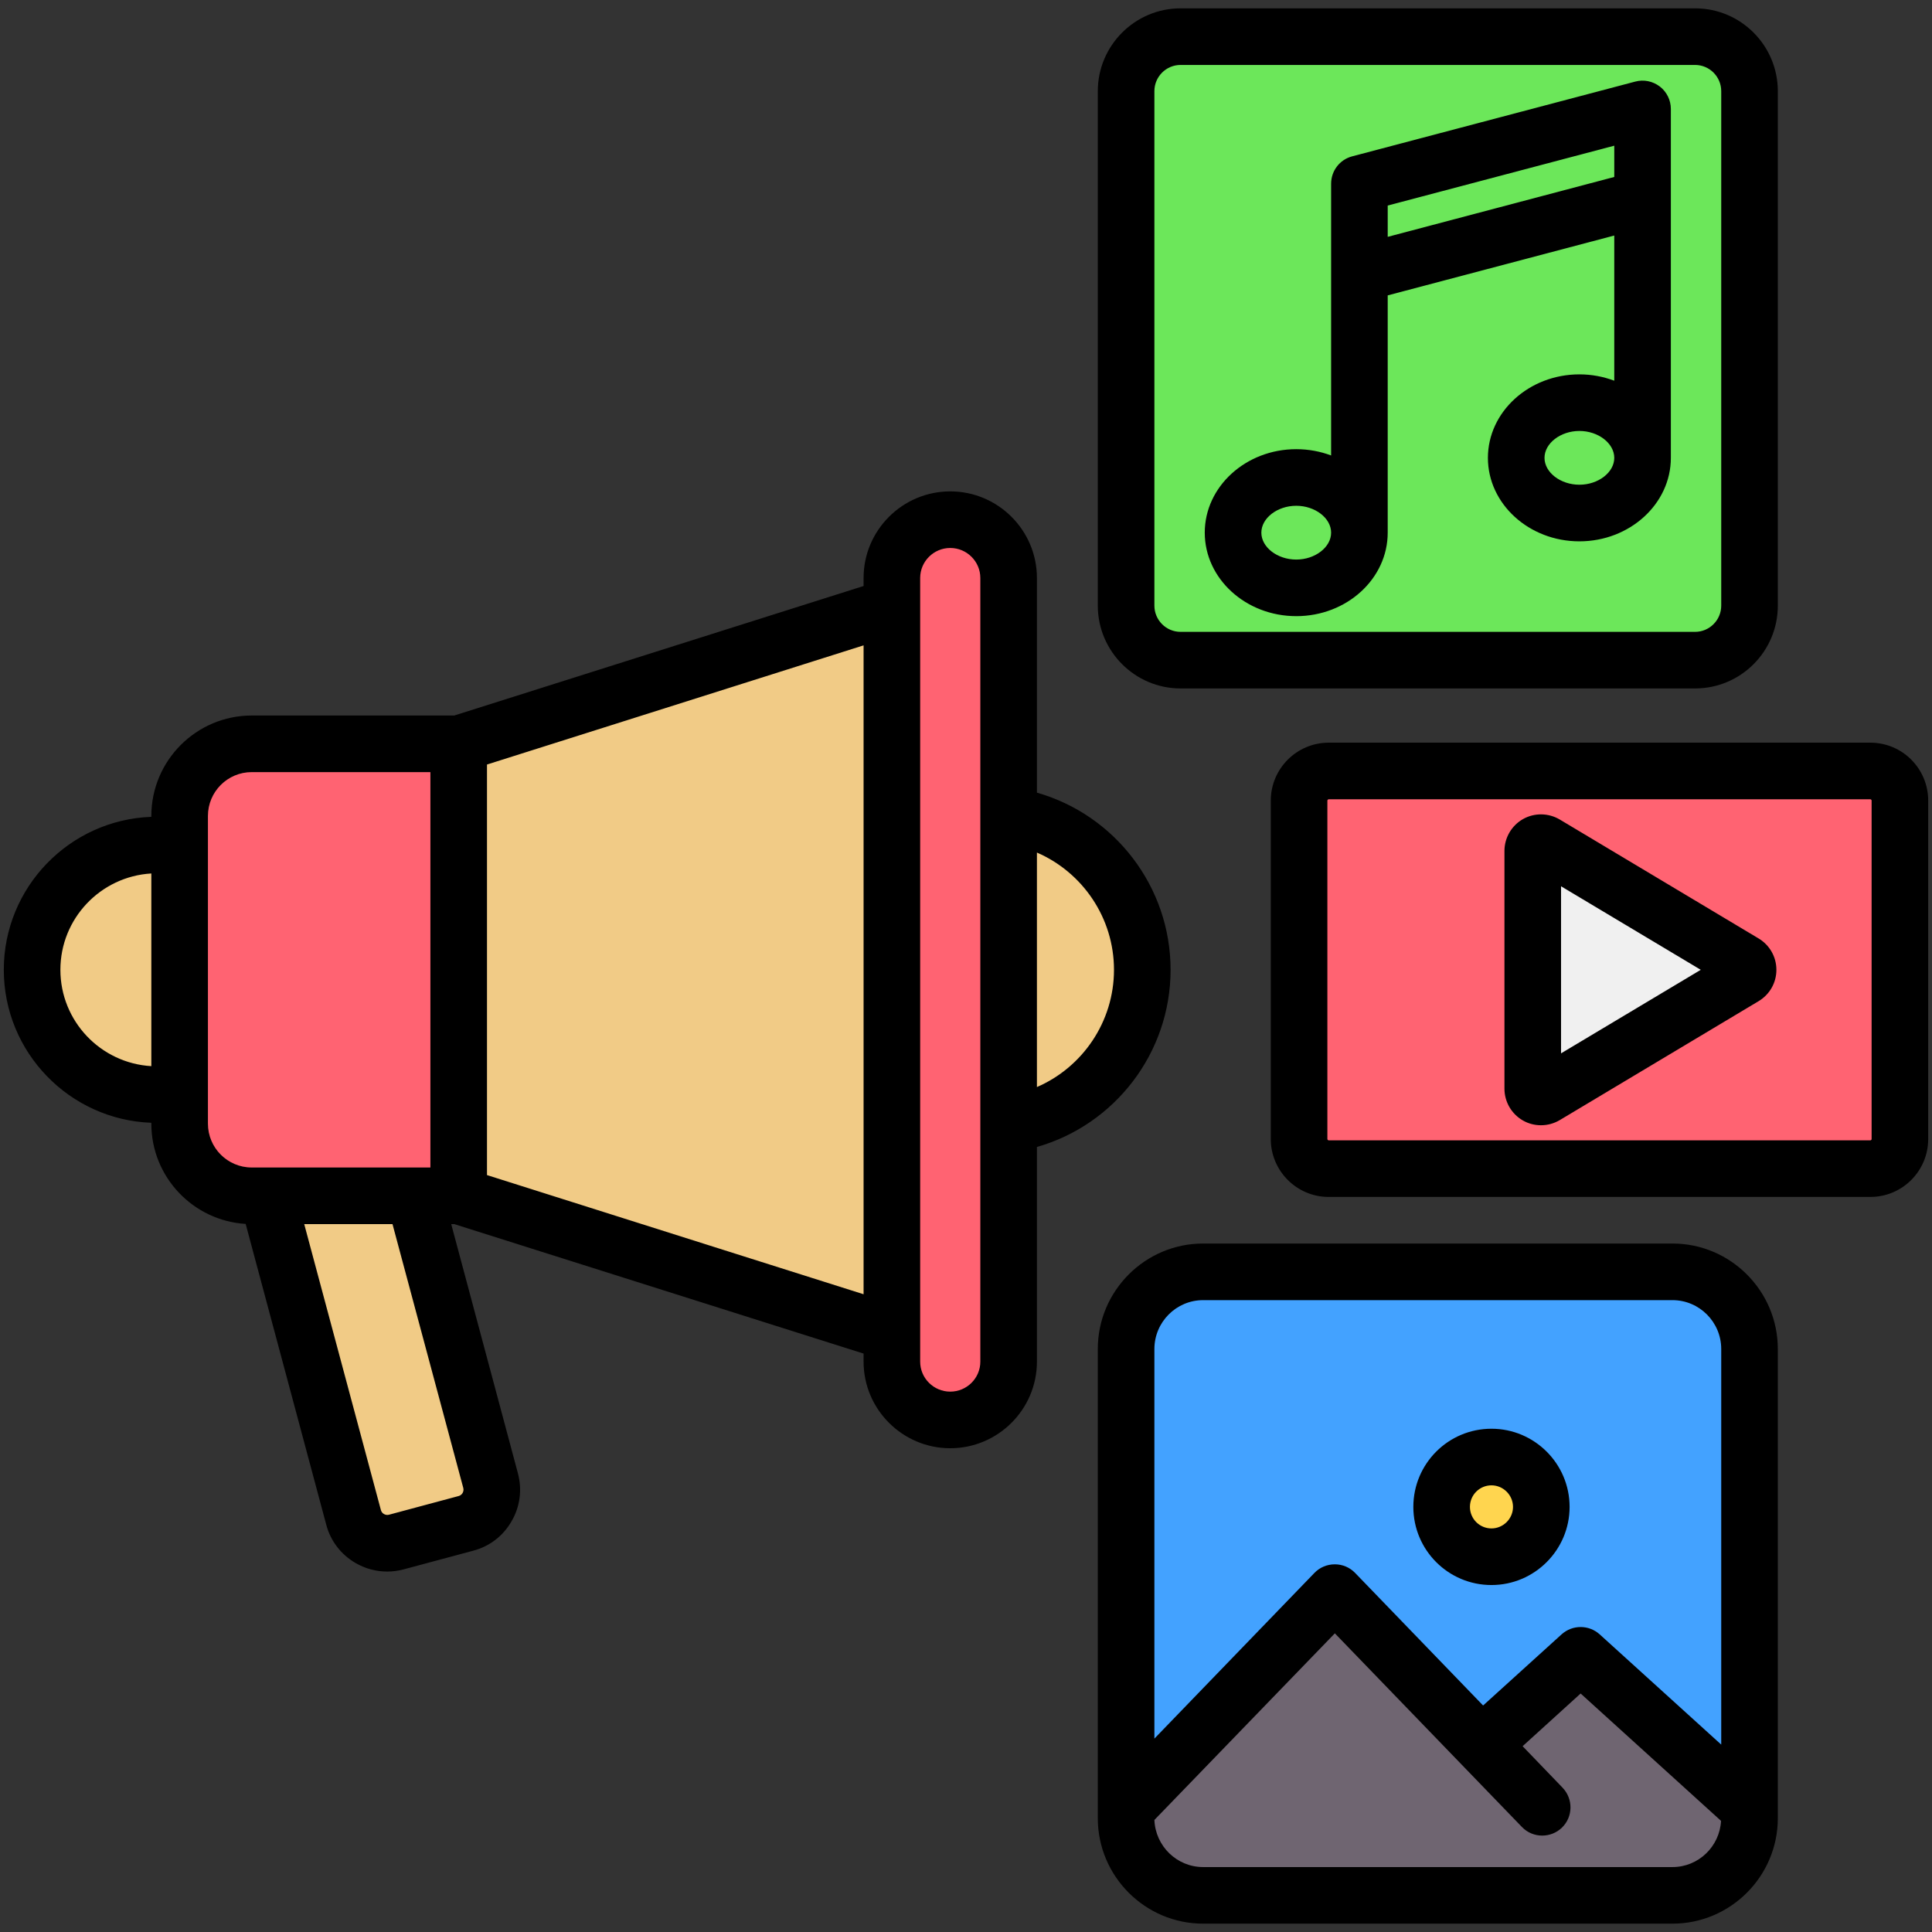 <svg id="Layer_1" enable-background="new 0 0 512 512" viewBox="0 0 512 512" xmlns="http://www.w3.org/2000/svg"><rect x="0" y="0" width="512" height="512" fill="#333333" stroke="none"/><g><g><g clip-rule="evenodd" fill-rule="evenodd"><g><g fill="#f1cb86"><ellipse cx="261.358" cy="257.004" rx="41.316" ry="41.316" transform="matrix(.563 -.827 .827 .563 -98.144 328.538)"/><path d="m69.057 310.213 24.63 91.921c1.314 4.902 6.384 7.829 11.286 6.516l18.505-4.959c4.902-1.313 7.829-6.383 6.516-11.285l-24.171-90.208z"/><path d="m121.537 257.003c0 18.193-14.885 33.077-33.077 33.077h-46.878c-18.192 0-33.077-14.884-33.077-33.077 0-18.192 14.884-33.077 33.077-33.077h46.878c18.192.001 33.077 14.885 33.077 33.077z"/><path d="m121.537 197.115h-54.847c-10.526 0-19.111 8.585-19.111 19.111v81.555c0 10.526 8.585 19.111 19.111 19.111h54.846l144.886 45.837v-211.451z"/></g><path d="m251.794 137.718c8.498 0 15.45 6.952 15.45 15.449v207.674c0 8.497-6.952 15.449-15.449 15.449-8.497 0-15.449-6.952-15.449-15.449v-207.674c-.002-8.497 6.95-15.449 15.448-15.449z" fill="#ff6372"/><path d="m47.58 297.781c0 10.526 8.585 19.111 19.111 19.111h54.846c0-39.926.001-79.852 0-119.777h-54.847c-10.526 0-19.111 8.585-19.111 19.111z" fill="#ff6372"/></g><g><path d="m352.098 204.32h143.555c4.316 0 7.847 3.531 7.847 7.847v89.685c0 4.316-3.531 7.847-7.847 7.847h-143.555c-4.316 0-7.847-3.531-7.847-7.847v-89.685c0-4.315 3.531-7.847 7.847-7.847z" fill="#ff6372"/><path d="m462.163 258.884-52.683 31.511c-1.46.873-3.305-.173-3.305-1.874v-63.023c0-1.702 1.845-2.747 3.305-1.874l52.683 31.511c1.414.846 1.414 2.903 0 3.749z" fill="#f0f0f0"/></g><g><path d="m463.631 356.478v126.381c0 10.684-8.741 19.425-19.425 19.425h-126.38c-10.684 0-19.425-8.741-19.425-19.425v-126.381c0-10.684 8.741-19.425 19.425-19.425h126.381c10.683 0 19.424 8.741 19.424 19.425z" fill="#43a2ff"/><path d="m463.631 479.262v3.597c0 10.684-8.741 19.425-19.425 19.425h-126.38c-10.684 0-19.425-8.741-19.425-19.425v-3.553l51.474-53.279c1.043-1.08 2.335-1.628 3.837-1.628s2.794.548 3.837 1.628l35.143 36.376 22.587-20.478c2.042-1.851 5.126-1.85 7.167 0z" fill="#6f6571"/><circle cx="395.214" cy="399.341" fill="#ffd54f" r="13.212"/></g></g><g><path clip-rule="evenodd" d="m463.632 24.162v136.336c0 7.947-6.502 14.449-14.45 14.449h-136.335c-7.948 0-14.45-6.502-14.45-14.449v-136.336c0-7.948 6.502-14.45 14.45-14.45h136.336c7.947 0 14.449 6.502 14.449 14.45z" fill="#6ce75a" fill-rule="evenodd"/></g></g><path clip-rule="evenodd" d="m413.694 279.148v-44.277l37.024 22.139zm52.352-30.449-52.682-31.51c-3.019-1.788-6.745-1.83-9.763-.118-3.018 1.717-4.905 4.948-4.905 8.428v63.021c0 3.481 1.887 6.711 4.905 8.428 1.462.839 3.113 1.255 4.764 1.255 1.745 0 3.443-.453 5-1.372l52.682-31.51c2.924-1.759 4.717-4.867 4.717-8.31-.001-3.44-1.794-6.553-4.718-8.312zm29.95 53.149v-89.678c0-.179-.142-.349-.33-.349h-143.569c-.141 0-.33.17-.33.349v89.678c0 .184.189.354.33.354h143.568c.189 0 .331-.17.331-.354zm-.331-105.03h-143.568c-8.442 0-15.328 6.891-15.328 15.352v89.678c0 8.461 6.886 15.352 15.328 15.352h143.568c8.489 0 15.328-6.891 15.328-15.352v-89.678c.001-8.461-6.838-15.352-15.328-15.352zm-235.868 164.033c0 4.391-3.584 7.947-7.971 7.947s-7.971-3.556-7.971-7.947v-207.679c0-4.391 3.585-7.952 7.971-7.952s7.971 3.561 7.971 7.952zm-130.74-49.443v-108.798l99.8-31.581v171.961zm-6.273 82.953c.142.561-.047 1.019-.189 1.297-.188.283-.471.651-1.037.802l-18.488 4.962c-.896.236-1.886-.311-2.122-1.212l-20.328-75.808h23.394zm-67.68-96.574v-81.556c0-6.4 5.188-11.612 11.603-11.612h47.353v104.78h-47.354c-6.414 0-11.602-5.211-11.602-11.612zm240.113-40.778c0 13.791-8.348 25.851-20.422 31.072v-62.143c12.074 5.221 20.422 17.28 20.422 31.071zm-279.213 0c0-13.598 10.659-24.747 24.101-25.53v51.06c-13.441-.778-24.101-11.928-24.101-25.53zm294.211 0c0-22.077-14.81-41.08-35.421-46.947v-56.89c0-12.663-10.329-22.95-22.969-22.95s-22.969 10.287-22.969 22.95v2.127l-108.478 34.322h-53.672c-14.668 0-26.601 11.937-26.601 26.61v.241c-21.696.787-39.099 18.667-39.099 40.537s17.404 39.75 39.099 40.542v.236c0 14.135 11.083 25.723 24.997 26.563l21.365 79.741c1.132 4.297 3.915 7.91 7.782 10.14 2.594 1.49 5.424 2.25 8.348 2.25 1.462 0 2.877-.193 4.339-.571l18.488-4.962c4.339-1.151 7.923-3.919 10.14-7.791 2.264-3.868 2.83-8.367 1.698-12.678l-17.686-66.077h.802l108.478 34.316v2.132c0 12.659 10.329 22.95 22.969 22.95s22.969-10.291 22.969-22.95v-56.89c20.612-5.871 35.421-24.878 35.421-46.951zm85.038 136.621c3.113 0 5.707 2.561 5.707 5.712 0 3.15-2.594 5.707-5.707 5.707-3.16 0-5.707-2.557-5.707-5.707 0-3.151 2.546-5.712 5.707-5.712zm0 26.421c11.414 0 20.705-9.291 20.705-20.71 0-11.423-9.291-20.71-20.705-20.71-11.461 0-20.705 9.287-20.705 20.71-.001 11.419 9.244 20.71 20.705 20.71zm47.966 74.742h-124.373c-6.98 0-12.64-5.561-12.923-12.484l47.824-49.456 49.57 51.31c1.462 1.519 3.396 2.288 5.377 2.288 1.887 0 3.773-.698 5.235-2.108 2.971-2.882 3.018-7.631.142-10.612l-10.565-10.971 15.375-13.961 37.213 33.751c-.377 6.809-5.989 12.243-12.875 12.243zm-124.373-150.242h124.372c7.122 0 12.923 5.811 12.923 12.951v104.837l-32.213-29.218c-2.877-2.589-7.216-2.589-10.093 0l-20.799 18.852-33.911-35.123c-1.415-1.471-3.349-2.288-5.377-2.288-2.075 0-4.009.816-5.424 2.288l-42.401 43.9v-103.248c0-7.141 5.802-12.951 12.923-12.951zm124.373-15.003c15.375 0 27.921 12.541 27.921 27.954v124.339c0 15.409-12.546 27.95-27.921 27.95h-124.373c-15.375 0-27.921-12.541-27.921-27.95v-124.339c0-15.413 12.546-27.954 27.921-27.954zm-99.706-195.51c4.999 0 9.244 3.264 9.244 7.122 0 3.872-4.245 7.131-9.244 7.131s-9.244-3.259-9.244-7.131c0-3.858 4.245-7.122 9.244-7.122zm84.283-95.428v8.286l-60.04 15.871v-8.296zm-9.244 89.848c-4.999 0-9.244-3.259-9.244-7.117 0-3.863 4.245-7.131 9.244-7.131s9.244 3.269 9.244 7.131c0 3.858-4.245 7.117-9.244 7.117zm-75.039 34.831c13.395 0 24.242-9.919 24.242-22.13v-62.879l60.04-15.861v38.472c-2.877-1.08-5.99-1.679-9.244-1.679-13.348 0-24.242 9.928-24.242 22.13 0 12.197 10.895 22.12 24.242 22.12s24.242-9.923 24.242-22.12v-92.47c0-2.33-1.085-4.523-2.924-5.942-1.887-1.42-4.245-1.91-6.509-1.307l-75.037 19.817c-3.302.868-5.566 3.849-5.566 7.258v72.01c-2.83-1.071-5.99-1.67-9.244-1.67-13.348 0-24.242 9.919-24.242 22.12 0 12.213 10.895 22.131 24.242 22.131zm-37.59-139.13c0-3.83 3.113-6.947 6.933-6.947h136.352c3.82 0 6.933 3.118 6.933 6.947v136.338c0 3.834-3.113 6.952-6.933 6.952h-136.351c-3.82 0-6.933-3.118-6.933-6.952v-136.338zm6.934 158.288c-12.074 0-21.931-9.848-21.931-21.95v-136.338c0-12.098 9.857-21.95 21.931-21.95h136.352c12.121 0 21.931 9.852 21.931 21.95v136.338c0 12.102-9.81 21.95-21.931 21.95z" fill-rule="evenodd"/></g></svg>